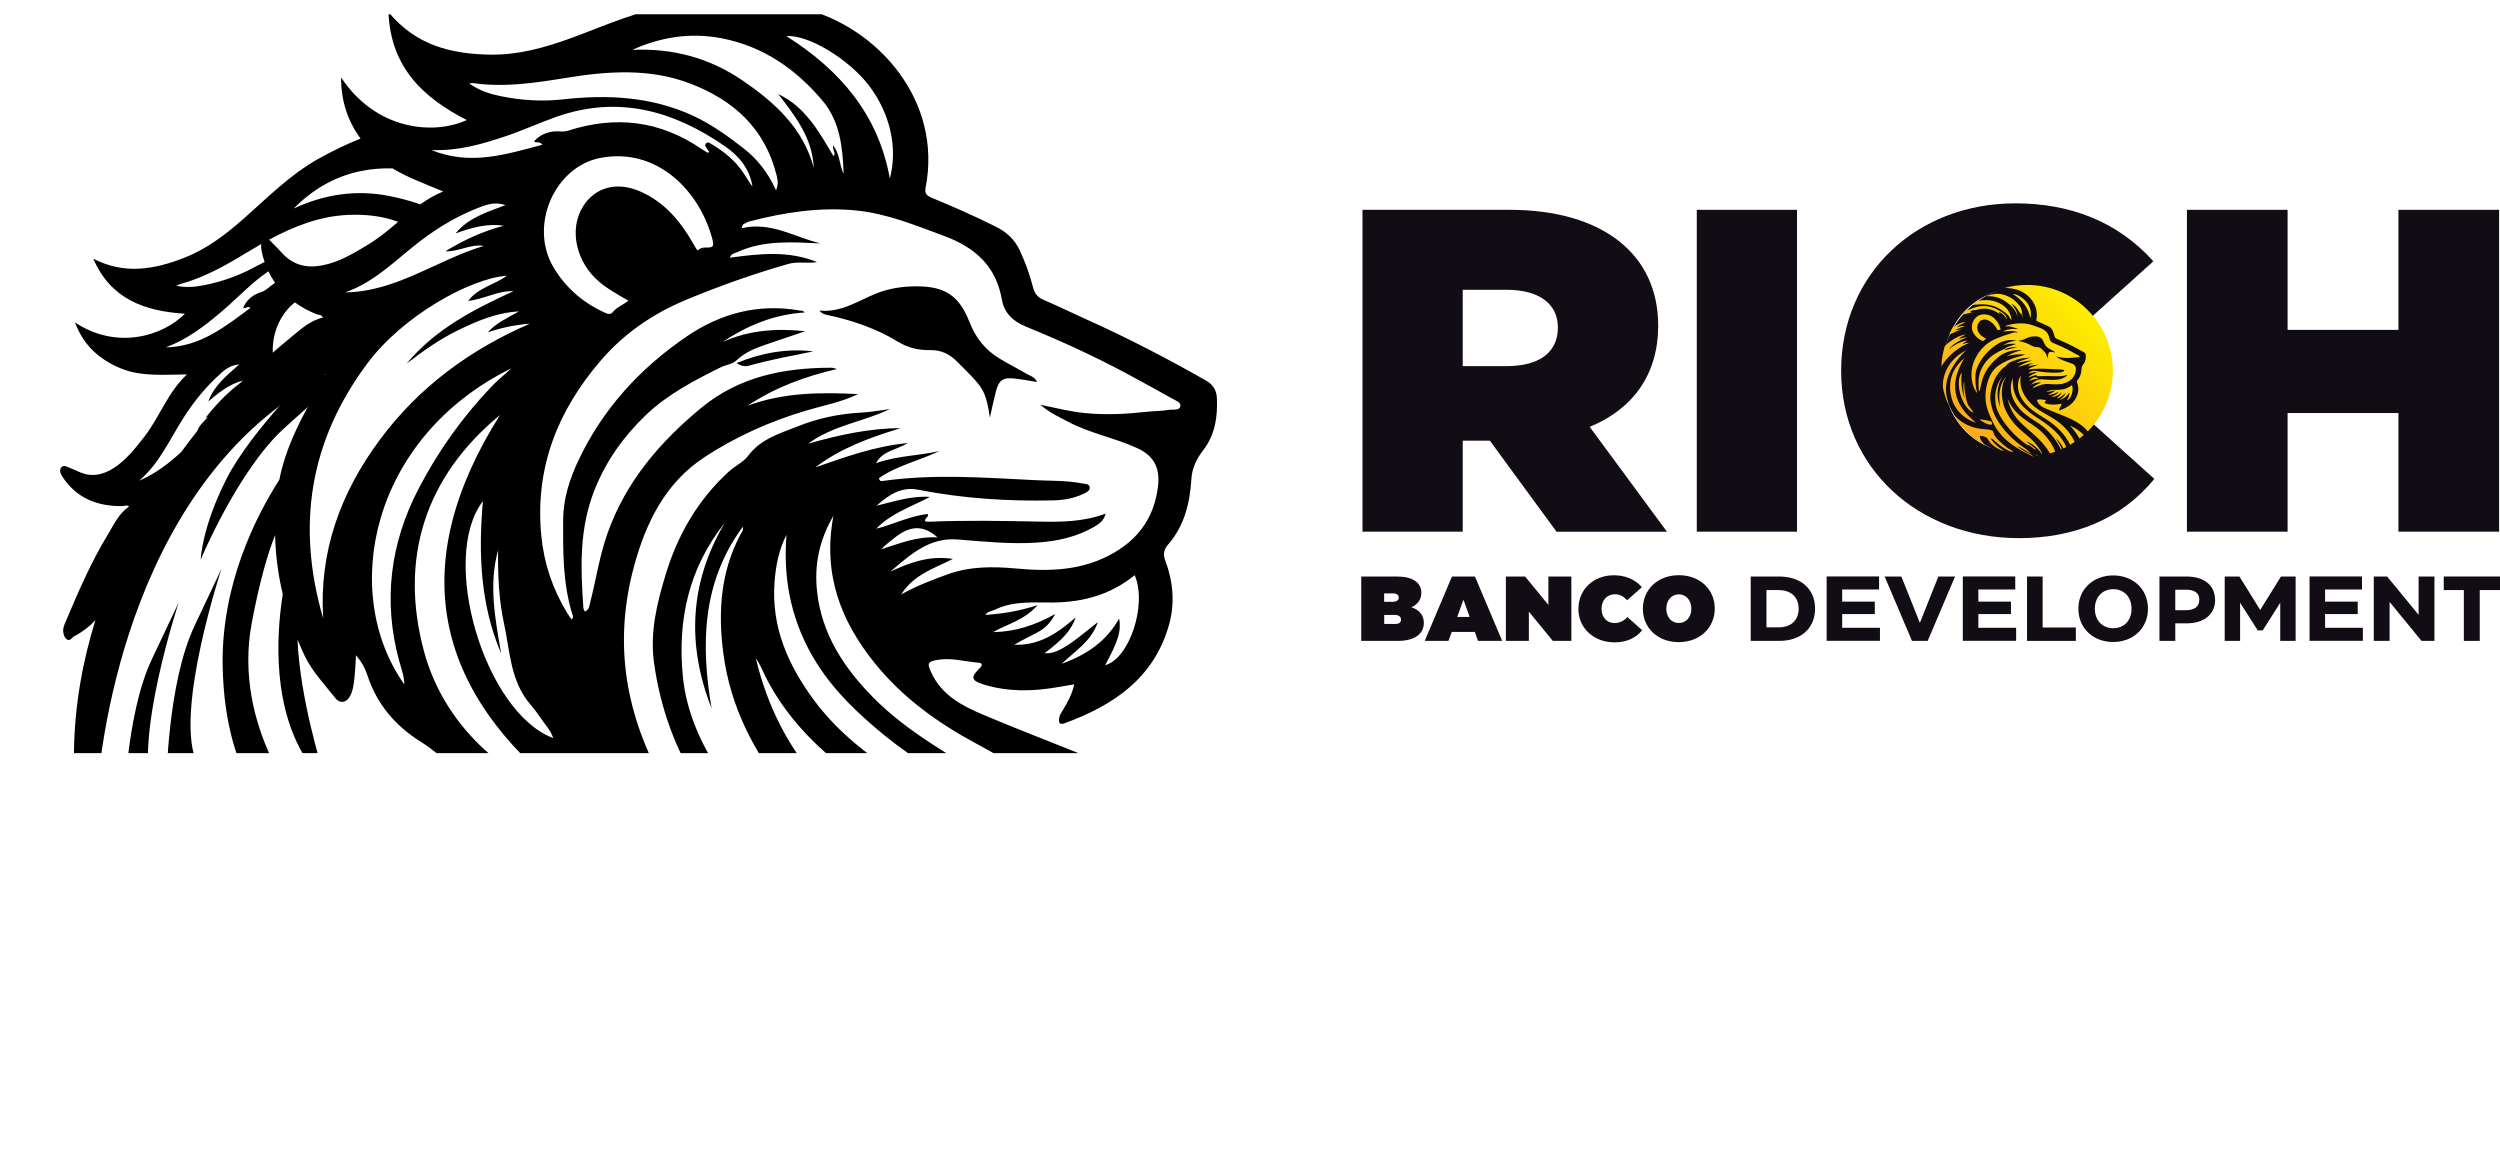 <?xml version="1.0" encoding="UTF-8"?>
<svg id="Layer_1" data-name="Layer 1" xmlns="http://www.w3.org/2000/svg" xmlns:xlink="http://www.w3.org/1999/xlink" viewBox="0 0 339.45 158.61">
  <defs>
    <style>
      .cls-1 {
        fill: none;
      }

      .cls-2 {
        fill: #120d15;
      }

      .cls-3 {
        fill: url(#linear-gradient);
      }

      .cls-4 {
        clip-path: url(#clippath);
      }
    </style>
    <linearGradient id="linear-gradient" x1="266.99" y1="58.57" x2="283.46" y2="42.1" gradientUnits="userSpaceOnUse">
      <stop offset="0" stop-color="#fbaa1c"/>
      <stop offset="1" stop-color="#feee00"/>
    </linearGradient>
    <clipPath id="clippath">
      <rect class="cls-1" y="1.94" width="168.61" height="100.32"/>
    </clipPath>
  </defs>
  <g>
    <path class="cls-2" d="M193.33,84.57c0,1.54-1.31,2.45-3.52,2.45h-4.98v-8.74h4.88c2.07,0,3.28.8,3.28,2.22,0,.91-.5,1.57-1.35,1.95,1.06.36,1.69,1.07,1.69,2.12ZM187.94,80.56v1.15h1.19c.5,0,.79-.22.79-.57,0-.37-.29-.57-.77-.57h-1.2ZM189.41,84.73c.54,0,.82-.22.82-.59,0-.4-.3-.64-.82-.64h-1.46v1.22h1.46Z"/>
    <path class="cls-2" d="M200.69,87.02l-.44-1.22h-3.13l-.45,1.22h-3.22l3.7-8.74h3.12l3.7,8.74h-3.27ZM197.86,83.77h1.69l-.84-2.35-.85,2.35Z"/>
    <path class="cls-2" d="M204.47,87.02v-8.74h2.61l3.16,3.85v-3.85h3.12v8.74h-2.52l-3.25-3.97v3.97h-3.12Z"/>
    <path class="cls-2" d="M214.32,82.65c0-2.63,2.06-4.54,4.79-4.54,1.49,0,2.83.49,3.83,1.61l-2.01,1.79c-.46-.55-1.05-.82-1.66-.82-.99,0-1.81.72-1.81,1.97s.8,1.94,1.77,1.94c.6,0,1.24-.26,1.74-.82l2,1.79c-.92,1.16-2.27,1.65-3.75,1.65-2.78,0-4.91-1.91-4.91-4.54Z"/>
    <path class="cls-2" d="M223.07,82.66c0-2.65,2.05-4.56,4.88-4.56s4.88,1.9,4.88,4.53-2.06,4.56-4.89,4.56-4.87-1.9-4.87-4.53ZM229.65,82.66c0-1.14-.71-1.96-1.7-1.96s-1.7.81-1.7,1.95.71,1.94,1.7,1.94,1.7-.8,1.7-1.92Z"/>
    <path class="cls-2" d="M237.71,87.02v-8.74h3.88c2.96,0,4.86,1.71,4.86,4.36s-1.9,4.38-4.86,4.38h-3.88ZM239.85,85.18h1.64c1.69,0,2.73-.95,2.73-2.53s-1.05-2.53-2.73-2.53h-1.64v5.07Z"/>
    <path class="cls-2" d="M250.13,85.24h5.13v1.77h-7.24v-8.74h7.12v1.77h-5.01v1.65h4.43v1.69h-4.43v1.86Z"/>
    <path class="cls-2" d="M259.61,87.02l-3.71-8.74h2.27l2.5,6.27h.02l2.5-6.27h2.27l-3.72,8.74h-2.14Z"/>
    <path class="cls-2" d="M268.62,85.24h5.13v1.77h-7.24v-8.74h7.12v1.77h-5.01v1.65h4.43v1.69h-4.43v1.86Z"/>
    <path class="cls-2" d="M275.23,87.02v-8.74h2.12v6.92h4.51v1.82h-6.63Z"/>
    <path class="cls-2" d="M282.2,82.65c0-2.62,1.99-4.52,4.73-4.52s4.72,1.89,4.72,4.52-1.99,4.52-4.73,4.52-4.72-1.89-4.72-4.52ZM289.42,82.65c0-1.59-1.02-2.65-2.48-2.65s-2.5,1.06-2.5,2.65,1.02,2.65,2.5,2.65,2.48-1.06,2.48-2.65Z"/>
    <path class="cls-2" d="M300.77,81.44c0,1.99-1.5,3.2-3.9,3.2h-1.51v2.38h-2.15v-8.74h3.67c2.4,0,3.88,1.2,3.88,3.16ZM296.82,82.85c1.12,0,1.8-.46,1.8-1.41s-.67-1.37-1.8-1.37h-1.46v2.78h1.46Z"/>
    <path class="cls-2" d="M309.71,78.28h1.99v8.74h-2.09v-5.18l-2.38,3.76h-.67l-2.4-3.76v5.18h-2.09v-8.74h2l2.82,4.54,2.82-4.54Z"/>
    <path class="cls-2" d="M315.7,85.24h5.13v1.77h-7.24v-8.74h7.12v1.77h-5.01v1.65h4.43v1.69h-4.43v1.86Z"/>
    <path class="cls-2" d="M322.31,87.02v-8.74h1.82l4.27,5.21v-5.21h2.15v8.74h-1.76l-4.33-5.29v5.29h-2.15Z"/>
    <path class="cls-2" d="M339.45,78.28v1.84h-2.75v6.9h-2.16v-6.9h-2.73v-1.84h7.64Z"/>
  </g>
  <g>
    <path class="cls-2" d="M211.34,72.19l-9.05-12.36h-3.68v12.36h-13.61V28.49h19.98c12.49,0,20.17,5.93,20.17,15.73,0,6.56-3.37,11.3-9.3,13.74l10.49,14.24h-14.98ZM198.61,39.35v10.36h5.99c4.25,0,6.93-1.75,6.93-5.24,0-3.31-2.68-5.12-6.93-5.12h-5.99Z"/>
    <path class="cls-2" d="M230.39,72.19V28.49h13.61v43.7h-13.61Z"/>
    <path class="cls-2" d="M249.99,50.34c0-13.11,10.18-22.73,23.66-22.73,7.37,0,13.86,2.43,18.73,7.87l-8.8,7.93c-2.44-2.93-5.62-4.31-9.18-4.31-5.87,0-10.61,4.31-10.61,11.24s4.68,11.18,10.49,11.18c3.43,0,6.81-1.44,9.49-4.37l8.74,7.87c-4.5,5.56-11.05,8.05-18.36,8.05-13.74,0-24.16-9.61-24.16-22.73Z"/>
    <path class="cls-2" d="M325.66,28.49h13.67v43.7h-13.67v-16.11h-15.05v16.11h-13.67V28.49h13.67v16.3h15.05v-16.3Z"/>
  </g>
  <g>
    <circle class="cls-2" cx="275.22" cy="50.34" r="11.56"/>
    <path class="cls-3" d="M271.81,39.97c.96.18,1.71.71,2.32,1.43.41.48.46,1.08.48,1.68-.1-.21-.08-.47-.24-.66,0,.04,0,.07.01.11,0,.04.05.08,0,.14-.33-.56-.64-1.13-1.27-1.43.39.51.79,1.01.82,1.69-.25-.92-.9-1.5-1.64-2.01-.76-.52-1.6-.74-2.52-.7.66-.3,1.34-.4,2.04-.27ZM264.42,54.27c-.37-1.38-.21-2.7.45-3.96.44-.85,1-1.63,1.66-2.33.13-.14.28-.26.47-.43-2.26,1.11-3.3,3.2-3.19,5.08.13.65.31,1.28.55,1.88.06.1.12.2.19.3,0-.2-.07-.37-.12-.55ZM268.18,41.37c1.02-.11,2.02-.07,2.97.37.42.19.79.46,1.16.74.33.25.57.56.76.97.06-.16.04-.25.01-.34-.26-1.08-.99-1.74-1.99-2.11-.85-.32-1.74-.29-2.62-.16-.25.18-.49.36-.72.55.14,0,.28,0,.42-.03ZM275.68,43.19c.19-.69.01-1.49-.48-2.13-.47-.61-1.41-1.18-1.9-1.14,1.24.78,2.11,1.81,2.37,3.27ZM270.24,57.19c-.42-.14-.86-.16-1.29-.25-.03,0-.08,0-.09.03-.02.04.01.07.04.09.44.28.86.58,1.4.6.15.03.19-.04.18-.17-.02-.15-.09-.26-.24-.31ZM277.75,57.49c-.71-.52-1.48-.94-2.17-1.5-.6-.49-1.16-1.01-1.57-1.67-.57-.9-.78-1.88-.7-2.95-.18.35-.25.71-.27,1.08-.08,1.03.31,1.9.9,2.71.65.89,1.55,1.49,2.46,2.06,1.53.94,2.66,2.22,3.44,3.81.04-.02.08-.04.12-.05-.2-.49-.47-.95-.8-1.42.33.19.72.71,1.02,1.32.13-.06.25-.12.38-.18-.59-1.35-1.62-2.35-2.8-3.2ZM280.83,58.59c-.85-1.06-1.97-1.78-3.15-2.42-.88-.48-1.69-1.05-2.33-1.84-.79-.98-1.21-2.06-.96-3.39-.33.57-.44,1.14-.38,1.74.11.98.61,1.75,1.29,2.43.81.83,1.84,1.35,2.78,1.98,1.29.86,2.32,1.94,3.01,3.3.21-.12.41-.25.61-.39-.22-.49-.52-.96-.89-1.41ZM276.09,61.95s-.09,0-.14,0c-.43-.28-.92-.45-1.36-.7-.94-.54-1.85-1.13-2.61-1.92-.35-.37-.67-.77-.95-1.2-.29-.45-.48-.93-.71-1.4-.75-1.49-.94-3.02-.5-4.64.27-1.01.72-1.92,1.62-2.51.72-.47,1.5-.82,2.33-1.07.4-.12.82-.19,1.2-.38-.86-.04-1.71-.04-2.53.27.62-.41,1.3-.67,2.06-.84-.07-.02-.1-.03-.12-.03-1.09,0-2.12.2-3,.92-.95.78-1.72,1.69-2.14,2.86-.19.52-.26,1.06-.4,1.6-.02.08-.02.18-.13.22-.01-.03-.03-.06-.03-.08-.06-.91-.1-1.8.25-2.7.27-.68.67-1.24,1.17-1.72.5-.48,1.11-.8,1.73-1.11.12-.06.26-.06.36-.16.19-.18.41-.27.65-.35.31-.11.62-.21.93-.31-.66-.07-1.29-.03-1.9.25.57-.38,1.19-.64,1.89-.68-.04-.05-.08-.04-.12-.05-.94-.16-1.8.07-2.57.59-1.08.73-1.94,1.67-2.5,2.86-.21.44-.35.89-.35,1.37,0,.72,0,1.45.21,2.15.01.04.04.08-.02.13-.03-.05-.07-.09-.1-.14-.34-.55-.54-1.14-.6-1.79-.15-1.55.38-2.87,1.37-4.02.53-.61,1.18-1.06,1.93-1.38.77-.32,1.56-.6,2.37-.83.22-.06.44,0,.66-.04-.65-.27-1.32-.19-2-.1.03-.1.11-.1.16-.13.61-.28,1.27-.23,1.92-.2-.6-.15-1.15-.51-1.81-.35.02-.06.03-.08.04-.09.04-.03.09-.05.14-.07.81-.21,1.62-.33,2.46-.25.71.07,1.35.34,2.01.58.71.26,1.19.69,1.32,1.46.05.31.26.5.55.62.81.33,1.6.69,2.36,1.11.33.18.66.36.98.54.08.05.22.09.2.18-.02.11-.17.07-.27.09-.17.03-.34.03-.5.04-.48.05-.96.08-1.45.03-.32-.03-.63-.11-1-.19.23.19.44.29.65.4.5.26,1.06.37,1.58.6.38.17.53.45.48.87-.08.68-.41,1.18-1.01,1.53-.71.41-1.47.44-2.26.37-.53-.05-1.06-.05-1.58.14-.34.13-.69.25-1.05.46.3-.46.75-.59,1.19-.81-.54-.08-.99.08-1.44.29.45-.39.89-.79,1.55-.74.61.05,1.21.11,1.82.07.46-.03.91-.13,1.32-.37.11-.06.22-.13.26-.3-.52.19-1.03.19-1.54.18-.84-.02-1.68-.03-2.53,0-.03,0-.05,0-.07,0-.03-.08.1-.09.05-.17-.41.05-.78.24-1.18.34.33-.35.79-.5,1.23-.73-.45-.03-.83.11-1.23.2.27-.24.56-.44.95-.37,1.02.2,2.06.27,3.1.25.24,0,.48-.05.7-.15.06-.03.15-.07.14-.15-.01-.09-.11-.07-.18-.09-.35-.07-.7-.06-1.05-.07-1.18-.06-2.35-.15-3.53.02-.02,0-.06.01-.08-.06.41-.29.93-.4,1.38-.62-.48.11-.97.1-1.45.28.15-.29.46-.3.73-.46-.78.08-1.45.33-2.13.56.59-.45,1.27-.69,1.96-.9-.73,0-1.43.16-2.12.36.56-.42,1.26-.5,1.88-.79-.22.03-.44.07-.66.08-.5.03-.99.13-1.45.31-.41.16-.85.29-1.15.68-.11.15-.3.23-.44.36-.71.65-1.18,1.45-1.46,2.36-.2.66-.36,1.33-.27,2.03.14,1.03.48,1.98,1.05,2.86.78,1.22,1.76,2.26,2.91,3.14.52.4,1.11.72,1.52,1.25-.65-.35-1.24-.78-1.9-1.08.23.25,1.14.85,1.45.97.3.12.59.24.79.5ZM273.93,47.16c-.6-.07-1.17.03-1.76.27.12.07.2.08.29.06.48-.14.98-.22,1.47-.33ZM275.88,46.94c.22.13.47.2.73.19.25,0,.45.09.62.27.11.12.23.23.34.34.28.3.33.42.41.94.04-.2.08-.4.13-.59.07-.28.17-.34.45-.3.08,0,.16.02.24.03.08.01.16.03.26.04-.05-.12-.16-.14-.24-.19-.21-.12-.42-.23-.63-.35-.33-.2-.54-.48-.68-.83-.23-.59-.55-.82-1.19-.82-.33,0-.66.04-.97.17-.42.17-.8.44-1.29.39.05.07.11.09.18.1.57.12,1.12.31,1.63.62ZM273.72,39.29c1.67.43,3.18,2.1,2.78,4.11-.03.13.03.18.14.23.5.21,1,.43,1.48.67.25.12.43.29.55.54.12.27.23.54.3.82.03.13.09.24.23.3.33.14.65.3.98.45.95.42,1.87.9,2.78,1.42.16.09.24.22.25.41.02.44-.04.84-.32,1.2-.15.19-.25.4-.26.66-.03.55-.16,1.07-.54,1.5-.09.11-.11.22-.06.36.18.48.23.99.08,1.49-.35,1.22-1.28,1.84-2.39,2.25-.12.04-.14,0-.13-.11.01-.08.06-.15.1-.22.1-.17.2-.35.24-.56-.15.03-.28.05-.41.07-.56.09-1.12.1-1.67-.07-.29-.09-.3-.17-.09-.37.06-.06.08-.12-.03-.13-.31-.02-.62-.12-.94-.06-.23.04-.24.08-.14.29.24.52.71.77,1.2.97.62.26,1.25.51,1.87.76.95.38,1.9.76,2.74,1.36.39.28.73.59,1.02.94,2.1-2.11,3.41-5.02,3.41-8.23,0-6.42-5.23-11.65-11.65-11.65-1.06,0-2.08.14-3.06.41.52,0,1.04.06,1.56.2ZM269.94,43.49c.56.24.93.69,1.23,1.21.03.06.09.17.11.15.1-.1.22-.03.32-.08.05-.02.03-.11.01-.17-.28-1.09-1.25-2.12-2.56-1.88-1.07.2-1.66,1.57-1.08,2.52.29.48.69.82,1.2,1.05.07.03.12.02.16-.03.09-.11.22-.16.36-.26-.24-.14-.46-.26-.66-.42-.55-.45-.72-1.22-.38-1.75.28-.43.77-.56,1.3-.34ZM276.44,61.63c.04.11.11.2.18.28.02,0,.04,0,.05,0-.06-.11-.12-.21-.24-.27ZM267.96,56.04c-.06-.19-.18-.3-.27-.43-.08-.11-.16-.23-.25-.33-.47-.54-.47-1.23-.61-1.88-.12-.55-.14-1.11-.13-1.67-.22.8-.07,1.58.07,2.36-.47-1.11-.52-2.28-.41-3.49-1.01,1.31.04,4.85,1.61,5.44ZM272.33,43.07c.07.1.13.21.2.31-.06-.41-.32-.71-.64-.93-1.18-.81-2.44-1.17-3.86-.67-.39.14-.76.31-1.15.44-.15.16-.3.32-.45.48.43-.05.84-.17,1.27-.28-.05-.09-.13-.04-.19-.07.01-.02.02-.03.03-.04.16-.16.36-.21.58-.19.06,0,.12,0,.17-.02,1.08-.35,2.1-.23,3.05.42.05.03.1.06.15.09.01,0,.02-.01.03-.02-.02-.03-.04-.05-.06-.08-.02-.04-.06-.08-.01-.12.04-.04.08,0,.12.02.29.17.55.38.74.67ZM277.26,61.68c.03-.14-.03-.2-.06-.26-.5-.96-1.24-1.71-2.07-2.39-.66-.53-1.29-1.09-1.82-1.75-.75-.94-1.28-1.97-1.44-3.17-.13-.95-.07-1.87.39-2.74.03-.05.08-.11.06-.19-.94,1.28-.97,2.7-.72,4.17-.57-1.46-.51-2.88.3-4.25-.82,1.04-1.08,2.22-.96,3.51.08.84.42,1.56.86,2.25.89,1.38,2.01,2.54,3.35,3.49.14.1.3.04.44.14.22.17.44.34.66.51.04.04.09.11.14.04.05-.06-.03-.1-.07-.14-.33-.31-.68-.57-1.04-.84-.06-.04-.11-.09-.15-.14.9.33,1.57.94,2.14,1.75ZM281.06,57.8c.04.09.13.14.19.2.43.48.81.99,1.1,1.54.2-.15.39-.31.58-.48-.52-.53-1.14-.96-1.87-1.27ZM275.72,51.5c-.08.06-.16.13-.23.21.41-.13.81-.3,1.29-.27-.41-.37-.74-.2-1.06.07ZM278.37,60c-.65-.94-1.47-1.72-2.43-2.35-.57-.38-1.15-.76-1.67-1.21-.66-.57-1.19-1.22-1.55-2.02-.03-.07-.07-.14-.12-.21.26,1.1.75,2.08,1.52,2.92.66.71,1.42,1.31,2.14,1.95.83.73,1.53,1.55,2.09,2.48.24-.07.47-.14.7-.22-.16-.46-.39-.91-.68-1.34ZM268.31,57.38c-3.13-2.44-3.72-5.35-1.57-8.76-1.73,1.42-2.32,3.3-1.75,5.43.5,1.87,2.09,3.03,3.32,3.33ZM266.36,44.74c-.31-.05-.58.14-.88.12.42-.26.86-.46,1.33-.59-.39-.06-.74.05-1.1.18.29-.36.72-.49,1.15-.65-.18-.06-.32-.05-.55.03-.4.15-.78.35-1.13.59-.2.33-.38.68-.54,1.03.57-.24,1.12-.54,1.72-.72ZM269.07,59.9c-.09-.11-.15-.23-.19-.37-.11-.35-.08-.38.26-.32.03,0,.06,0,.09.01.24.09.54.15.66.38.42.77,1.11,1.21,1.87,1.56.07.03.14.07.26,0-.69-.44-1.29-.93-1.74-1.63.26.02.38.18.52.31.58.52,1.2.99,1.9,1.34.2.1.41.18.7.15-.11-.07-.18-.13-.25-.17-.35-.17-.67-.39-.97-.64-.62-.54-1.3-1.04-1.54-1.89-.04-.13-.16-.18-.28-.22-.3-.09-.6-.11-.91-.13-1.16-.07-2.22-.41-3.18-1.08-.36-.25-.66-.56-1-.83,1.03,1.69,2.48,3.1,4.21,4.08-.13-.19-.26-.38-.4-.56ZM263.97,49.19c.9-1.21,2.07-2.07,3.45-2.67-.33.03-.65.09-.97.2.18-.21.43-.32.71-.48-.54.03-.96.22-1.39.43-.43.21-.82.48-1.19.77.66-.79,1.54-1.25,2.46-1.66-.36-.02-.67.18-1.04.22.24-.31.61-.37.89-.58-.73.06-1.98.7-2.83,1.58-.26.88-.43,1.8-.47,2.76.12-.19.25-.38.38-.57ZM281.31,52.3c-.56.45-1.18.62-1.87.63-.45,0-.91-.04-1.34.16-.07.03-.16.03-.22.12.4-.03.78-.09,1.2-.22-.3.34-.69.43-1.02.62.5,0,.96-.16,1.43-.42-.12.21-.22.32-.43.43-.17.09-.35.17-.51.27.56.02.99-.26,1.41-.63-.09.28-.29.51-.71.82.16.02.34-.05.63-.25.19-.13.37-.29.6-.46-.15.45-.51.65-.83.96.58-.21,1.02-.51,1.32-1.04.05.29-.02.52-.32,1.07.55-.15.97-1.39.68-2.07Z"/>
  </g>
  <g class="cls-4">
    <path d="M42.92,49.86s-8.75,8.47-12.14,15.11-3.53,11.01-3.53,11.01c0,0,5.08-12.14,11.29-17.79.51-.46.98-.89,1.42-1.29,4.92-4.43,5.64-4.81,5.64-4.81l-2.68-2.23Z"/>
    <g>
      <path d="M171.11,129.6c.9-2.11.48-3.91.1-5.63-1.41-6.26-5.34-10.75-10.4-14.39-4.97-3.58-10.6-5.82-16.23-8.06-3.7-1.47-7.4-2.92-11.07-4.47-2.9-1.22-5.66-2.66-7.07-5.75-.57-1.25-.5-1.46.85-1.7,1.88-.33,3.7.23,5.55.38.65.05.54.4.17.76-1.25,1.22-1.14,1.67.55,2.2,3.26,1.01,6.57.95,9.89.39.76-.13,1.52-.26,2.41-.41-.29,1.28-.83,2.32-1.45,3.34-.24.4-.54.78-.6,1.28-.08.63.06.91.76.66,6.6-2.43,12.08-6.08,14.14-13.3.85-2.96.58-5.93-.49-8.79-.32-.86-.2-1.5.36-2.14,2.22-2.54,2.98-5.63,3.18-8.88.09-1.52.69-2.77,1.57-3.9,1.64-2.12,2.01-4.53,1.9-7.11-.05-1.13-.55-1.88-1.48-2.41-5.35-3.04-10.8-5.87-16.41-8.38-1.93-.87-3.84-1.8-5.78-2.64-.82-.36-1.14-1-1.34-1.78-.42-1.68-1.03-3.29-1.76-4.87-.69-1.5-1.78-2.48-3.23-3.21-2.86-1.44-5.8-2.72-8.75-3.95-.65-.27-.96-.57-.81-1.33,2.35-11.91-6.56-21.79-16.44-24.31-5.59-1.43-11.18-1.44-16.87-.68-5.23.69-9.95,2.86-14.81,4.65-3.56,1.3-7.17,2.31-11,2.25-5.23-.09-10.05-1.22-13.81-5.78.3,7.5,4.69,11.62,10.64,14.66-4.47,2.05-12.28,1.44-17.07-5.79-.01,3.27.94,5.96,2.64,8.31-1.96.78-3.88,1.71-5.77,2.77-3.88,2.19-6.93,5.32-10.21,8.2-2.4,2.11-4.92,4.02-7.92,5.2-4.1,1.61-8.16,2.32-12.38.14,2.35,5.47,6.94,7.12,12.43,7.47-2.9,2.95-9.15,5.01-14.92,1.18,1.16,3.09,3.25,4.99,6.12,6.2,2.84,1.2,5.91.88,9.08.86-2.66,2.5-3.73,5.85-5.86,8.56-1.21,1.54-2.41,3.08-4.11,4.17-1.58,1.01-3.15,1.23-4.79.45-.35-.16-.7-.32-1.06-.45-.41-.15-.9-.54-1.25-.09-.33.42-.04.94.23,1.35,1.87,2.8,4.66,3.94,8.1,3.89.27,0,.56-.22.88.06-1.41.96-2.05,2.44-2.88,3.8-2.32,3.81-4.05,7.87-5.77,11.93-.17.39-.33.8-.29,1.23.04.46.19.94.6,1.13.36.17.59-.32.9-.48,1.13-.58,2.06-1.33,2.87-2.17-1.71,5.5-2.85,11.55-2.91,18.03-.28,28.79,3.11,5.92,3.11,5.92,0,0,1.58-35.69,24.93-53.14.51-.38.98-.74,1.44-1.09,1.48-1.07,3.03-2.09,4.66-3.16-.34,1.27-1.08,2.17-1.64,3.14-2.03,3.55-3.82,7.18-4.61,11.21-3.16,4.94-7.89,14.2-7.7,25.25.28,16.52,8.19,21.6,8.19,21.6l2.82-1.98s-9.74-11.15-7.06-25.41c1.08-5.76,2.21-9.51,3.17-11.94.06,2.72.41,5.39,1.04,8.02-.91,5.83-1.43,15.75,3.55,22.98,7.48,10.87,11.15,10.59,11.15,10.59l-9.32-9.74s-3.08-9.73-3.37-17.66c.3.74.62,1.48.97,2.21,1.02,2.13,2.66,3.83,4.1,5.67.75.97,1.75.69,2.23-.57.38-.98.41-2.03.51-3.07.06-.64.07-1.28.12-2.12.76.89,1.23,1.74,1.53,2.66,1.28,3.97,3.78,6.91,7.3,9.12,2.9,1.82,5.19,4.44,8.01,6.41,5.66,3.95,11.94,5.98,18.8,6.37,1.81.1,3.63.2,5.39.75.72.23,1.45.54,1.66,1.32,1.42,5.06,5.44,7.98,9.1,11.2,1.73,1.52,3.63,2.8,5.71,3.81.45.22.83.55,1.49.99-1.71.18-2.95-.31-4.13-.89-4.15-2.04-7.79-4.83-11.22-7.9-.84-.75-1.56-1.73-3.1-1.83,2.69,4.14,6.23,7.03,10.3,9.61-.69.37-1.13.16-1.53-.03-4.48-2.12-8.55-4.67-11.03-9.25-.73-1.35-2.48-1.72-3.93-2.24-.16-.06-.34-.04-.51-.07-2.02-.34-2.17-.15-1.55,1.91.24.8.61,1.5,1.12,2.17,1.03,1.34,1.97,2.74,2.94,4.13.57.82,1.07,1.61.59,2.74-.36.86.53,1.21,1.11,1.49,3.86,1.86,7.69,3.79,11.99,4.47,4.27.68,8.42,2.03,12.72,2.46,6.87.69,13.59,2.08,20.14,4.24,8.7,2.88,16.26,7.63,22.72,14.13.21.21.42.44.61.68.34.42.68,1.22,1,1.21.56-.02.85-.77,1.2-1.25,5.49-7.41,7.78-15.69,6.95-24.9-.74-8.16-4.63-14.74-9.94-20.66-.37-.41-.91-.66-1.15-1.21,8.74,3.68,14.78,10.02,18.51,19.01ZM150.06,90.31c1.77-3.27,2.2-4.61,1.9-6.33-1.76,3.11-4.36,4.9-7.8,6.15,1.9-1.82,4-3.03,4.91-5.67-1.35,1.06-2.4,1.96-3.52,2.75-1.72,1.21-2.75,1.58-3.72,1.48,2.48-1.84,3.68-3.19,4.22-4.86-2.47,2.18-5.01,3.85-8.32,3.71.98-.61,2.03-1.07,3.04-1.62,1.19-.64,1.82-1.31,2.51-2.55-2.75,1.54-5.48,2.42-8.44,2.46,1.95-1.11,4.25-1.62,6.04-3.66-2.49.8-4.72,1.17-7.1,1.32.39-.52.91-.51,1.32-.71,2.52-1.23,5.25-.94,7.9-.97,4.08-.05,7.77-1.04,11.07-3.71,1.73,4.01-.74,11.36-4.01,12.22ZM118,11.63c2.89,3.8,3.92,8.52,2.82,12.61-1.54-8.62-6.72-14.72-14.04-19.33,2.91-.25,8.46,3.09,11.22,6.72ZM97.94,5.19c5.66,1.08,10.1,4.17,13.74,8.48,2.4,2.85,2.74,6.38,2.87,9.94-.61-1.25-.49-2.77-1.45-3.88-.02.24.05.44.08.65.03.24.31.45-.01.82-1.96-3.29-3.79-6.68-7.5-8.43,2.32,3,4.65,5.98,4.82,10-1.46-5.41-5.3-8.87-9.71-11.87-4.5-3.07-9.49-4.37-14.93-4.13,3.89-1.75,7.9-2.38,12.09-1.58ZM64.38,11.3c4.22.59,8.36-.06,12.51-.73,5.64-.92,11.32-1.32,16.79.76,5.89,2.24,10.21,6.11,11.77,12.5.13.54.29,1.08-.08,2.01-1.12-2.46-2.55-4.26-4.48-5.76-2.17-1.68-4.36-3.25-6.86-4.4-5.63-2.57-11.54-2.86-17.56-2.19-2.87.32-5.71.14-8.52-.44-1.46-.3-2.88-.75-4.26-1.73.35-.02.53-.05.69-.03ZM68.68,18.49c2.34-.79,4.57-1.82,6.9-2.64,8.38-2.94,15.83-.82,22.8,3.97,1.91,1.31,3.42,3.07,3.79,5.52-.44-.58-.8-1.21-1.2-1.82-1.11-1.7-2.66-2.94-4.38-3.97-.21-.13-.46-.33-.71-.09-.25.24-.07.47.08.68.11.17.23.33.34.49-.06.04-.13.08-.19.12-.29-.18-.6-.35-.88-.54-5.6-3.83-11.63-4.54-18.05-2.48-.32.1-.68.15-1.01.12-1.32-.11-2.48.2-3.46,1.12-.07.07-.12.17-.19.26.33.21.79-.08,1.11.43-4.91,1.28-9.68,2.88-15.05.72,3.76.12,6.93-.83,10.1-1.89ZM81.43,38.33c1.17.97,2.51,1.69,3.9,2.5-.78.61-1.59.87-2.11,1.54-.2.25-.51.34-.92.16-3.02-1.33-5.41-3.35-7.12-6.19-3.4-5.64.08-13.73,6.39-14.91,7.8-1.45,13.52,4.68,15.17,11.1.08.33.2.85-.08.98-.57.26-1.3-.14-1.87.46-.12.13-.46-.53-.64-.86-1.75-3.07-3.94-5.7-7.28-7.14-3.11-1.34-6.03-.56-7.67,2-2,3.12-1.01,7.66,2.23,10.35ZM68.03,88.65c-.79-4.63-1.7-9.25-.4-13.95-.03,3.32.08,6.62.79,9.89.84,3.83.85,7.91,3.63,11.1.54.62,1.02,1.29,1.48,1.97.53.77,1.21,1.45,1.59,2.56-9.34-3.5-15.5-24.41-9.55-32.18-.63,7.12-.34,14.02,2.44,20.61ZM68.37,30.66c-2.82.73-5.41,1.94-7.89,3.46,1.79.09,3.39-1.03,5.21-.73-6.34,1.89-11.85,6.22-18.82,6.31,4.09-1.42,6.99-4.54,10.31-7.06,2.53-1.92,5.25-3.5,8.23-4.6,1.35-.5,2.16-.52,3.23-.19-2.55.96-5.06,1.73-6.78,3.84,2.11-.75,4.22-1.39,6.5-1.04ZM40.03,41.06c.86.61,1.81,1.14,2.87,1.58.3.13.72.02.95.49-1.97.44-3.31,1.86-4.8,3.05-.69.55-1.35,1.13-2.01,1.71-.1-2.54.91-5.16,2.99-6.83ZM38.21,34.27c-.31-.36-.64-.71-.99-1.03-.22-.21-.44-.52-.69-.69,3.36-1.82,6.88-3.2,10.74-3.37,2.46-.11,4.75.18,6.8.94-1.29,1.09-2.58,2.17-4.01,3.04-1.99,1.21-3.98,2.43-6.33,2.88-2.19.41-4.02-.08-5.51-1.77ZM48.85,23.26c1.53-.33,3.01-.44,4.46-.39,2.11,1.28,4.49,2.12,6.87,3.13-1.14.46-2.15,1.07-3.12,1.75-1.4-.5-2.87-.88-4.39-1.17-4.37-.83-8.62-.2-12.79,1.73,2.53-2.55,5.47-4.3,8.96-5.05ZM23.93,38.81c.27-.12.4-.21.53-.24,3.45-.92,6.49-2.72,9.53-4.56.5-.3.99-.59,1.49-.88-.07.34,0,.73.07,1.09.1.47.23.92.38,1.35-.48.24-.96.49-1.44.74-2.15,1.16-4.4,1.94-6.76,2.41-1.22.24-2.45.37-3.81.08ZM22.51,47.17c2.96-1.12,5.16-2.84,7.33-4.65,1.6-1.33,3.05-2.82,4.63-4.17.65-.56,1.31-1.06,1.98-1.51.26.55.56,1.07.9,1.56-.37.26-.74.54-1.11.84-.22.18-.49.33-.76.41-1.05.34-1.88.94-2.37,1.94-.04.08-.05.17-.07.25.32.05.59-.31.98-.04-3.46,2.53-6.72,5.25-11.51,5.37ZM18.89,65.27c2.78-2.37,4.16-5.62,6.03-8.55,1.43-2.24,3.1-4.28,5.1-6.06.91-.8,1.53-1.08,2.46-1.18-1.71,1.53-3.45,2.91-4.19,5.03,1.4-1.21,2.84-2.34,4.66-2.83-.07.07-.14.15-.21.22-1.85,1.4-3.43,3.03-4.84,4.85.12-.04.24-.1.35-.15-.22.23-.43.46-.65.69-.33.36-.66.74-.81,1.22-.68.86-1.41,1.81-2.17,2.85-1.68,1.56-3.51,2.96-5.72,3.91ZM43.88,83.96c-3.66-12.54-1.88-24.06,6.01-34.63,4.82-6.46,13.92-11.51,18.94-11.9-1.66,1.26-3.87,1.58-5.27,3.43,2.23-.25,4.04-1.42,6.16-1.32-5.41,2.47-10.63,5.17-14.52,9.84,2.24-1.71,4.51-3.35,7.06-4.57,2.5-1.2,5.03-2.34,8.21-2.53-1.67.95-3.15,1.6-4.23,2.85,1.85-.65,3.74-1.02,5.71-1.18-8.15,3.53-15.09,8.62-20.39,15.78-5.32,7.18-8.25,15.15-7.68,24.23ZM69.42,50.03c-1.11,1.01-1.99,1.72-2.75,2.53-3.92,4.12-7.19,8.73-9.81,13.75-3.88,7.43-4.87,15.25-2.67,23.4.28,1.02.69,2.03.71,3.23-8.84-12.52-4.53-33.54,14.52-42.92ZM57.57,88.44c-3.38-12.56.1-23.67,10.32-32.09-12.71,20.13-9.21,37.36,9.29,51.79-7.24-1.77-16.63-8.64-19.61-19.7ZM88.97,109.85c-3.19-.11-5.7-1.92-8.28-3.55-.18-.12-.35-.29-.25-.53.1-.25.35-.24.56-.2,2.53.52,5.14.63,7.6,1.45.85.29,1.29.96,1.41,1.85.1.77-.14,1.19-1.03.98ZM114.35,131.06c-5.58-3.2-10.96-6.65-15.42-11.35-2.09-2.2-3.98-4.54-5.63-7.11-1.69-2.64-2.84-5.5-4.23-8.27-4.44-8.83-5.57-17.88-2.98-27.44,1.62-5.99,4.27-11.34,9.57-14.82,4.23-2.78,8.87-4.85,13.76-6.31,2.37-.71,4.83-1.15,7.08-2.25-5.08-.26-10.12-.23-14.99,1.58,3.65-2.44,7.67-3.95,12.15-4.99-.42-.1-.58-.17-.74-.17-6.46,0-12.53,1.18-17.72,5.46-5.61,4.63-10.19,9.98-12.68,16.93-1.1,3.07-1.57,6.29-2.37,9.43-.12.47-.11,1.04-.75,1.29-.07-.18-.18-.33-.19-.49-.37-5.39-.59-10.67,1.49-15.96,1.59-4.02,3.95-7.3,6.94-10.18,2.95-2.84,6.59-4.74,10.25-6.55.69-.34,1.54-.38,2.12-.94,1.1-1.04,2.45-1.61,3.85-2.09,1.82-.63,3.65-1.24,5.47-1.86-3.88-.41-7.65-.16-11.24,1.48,3.39-2.27,7.03-3.77,11.16-4.02-.21-.3-.49-.24-.74-.28-5.55-.96-10.64.4-15.19,3.48-6.37,4.32-11.46,9.85-14.79,16.9-1.22,2.58-2.06,5.27-2.07,8.1-.01,4.27-.05,8.57,1.24,12.73.07.21.23.48-.09.74-.2-.29-.41-.55-.58-.84-1.99-3.26-3.17-6.73-3.54-10.59-.87-9.18,2.24-16.94,8.11-23.75,3.12-3.62,6.97-6.28,11.42-8.15,4.58-1.92,9.23-3.56,14-4.93,1.27-.37,2.62-.04,3.93-.25-3.85-1.59-7.83-1.15-11.85-.6.19-.6.65-.59.97-.74,3.63-1.68,7.48-1.37,11.33-1.2-3.54-.87-6.79-3-10.7-2.06.1-.35.15-.48.24-.54.26-.15.53-.31.82-.39,4.77-1.23,9.6-1.98,14.53-1.48,4.17.42,8.01,2.02,11.91,3.46,4.18,1.55,7.04,4.07,7.83,8.62.32,1.85,1.52,2.97,3.28,3.69,4.76,1.95,9.45,4.09,13.98,6.54,1.94,1.05,3.88,2.1,5.8,3.19.47.27,1.29.54,1.18,1.07-.14.65-1.03.41-1.58.5-.98.17-1.98.15-2.97.26-2.85.32-5.69.46-8.55.16-1.89-.2-3.72-.65-5.93-1.12,1.36,1.15,2.63,1.7,3.84,2.34,2.96,1.56,6.29,2.16,9.32,3.55,2.26,1.03,3.12,2.67,2.84,5.14-.47,4.01-2.42,6.99-5.95,9.05-4.2,2.45-8.7,2.59-13.34,2.16-3.16-.29-6.28-.31-9.36.82-2.04.74-4.06,1.5-6.23,2.7,1.75-2.74,4.45-3.51,7.03-4.82-3.21-.5-5.86.5-8.49,1.72,2.67-2.28,5.27-4.68,9.15-4.36,3.58.29,7.17.66,10.77.42,2.74-.18,5.39-.76,7.79-2.17.63-.37,1.27-.78,1.51-1.76-3.06,1.14-6.09,1.14-9.11,1.08-4.98-.1-9.96-.19-14.94.02-.16,0-.32-.04-.44-.05-.18-.46.58-.55.32-1.01-2.45.3-4.63,1.41-6.98,2.01,1.98-2.07,4.66-2.94,7.3-4.32-2.66-.17-4.92.65-7.25,1.19,1.61-1.43,3.32-2.62,5.63-2.17,6.06,1.19,12.18,1.59,18.34,1.45,1.42-.03,2.84-.27,4.14-.9.37-.18.9-.4.83-.89-.08-.51-.66-.44-1.06-.52-2.05-.4-4.14-.33-6.21-.43-6.96-.34-13.92-.89-20.88.11-.14.02-.35.08-.47-.38,2.45-1.74,5.48-2.36,8.19-3.69-2.82.66-5.74.62-8.58,1.65.9-1.71,2.69-1.75,4.33-2.74-4.62.45-8.58,1.93-12.58,3.31,3.48-2.64,7.49-4.08,11.59-5.33-4.31.02-8.45.94-12.55,2.11,3.32-2.49,7.47-2.95,11.09-4.7-1.31.16-2.58.42-3.88.48-2.96.15-5.87.76-8.59,1.85-2.43.97-5.05,1.69-6.77,4.01-.65.87-1.77,1.37-2.6,2.12-4.21,3.83-6.96,8.59-8.6,13.98-1.19,3.9-2.16,7.88-1.59,12,.84,6.07,2.86,11.73,6.18,16.92,4.62,7.23,10.41,13.35,17.2,18.58,3.07,2.36,6.55,4.24,9.01,7.37-3.82-2.05-7.33-4.61-11.23-6.4,1.36,1.46,6.75,5.03,8.59,5.75,2.2.85,4.35,1.79,5.39,4.18-2.83-2.45-6.43-3.51-9.61-5.34ZM119.66,74.58c.43-.47.9-.83,1.36-1.21,1.9-1.58,3.85-2.57,6.28-.4-2.82-.17-5.19.84-7.64,1.61ZM125.3,133.23c.9.49,1.3,1.33,1.71,2.18-.76-.58-1.34-1.3-1.71-2.18ZM130.13,133.55c-3.34-4.75-7.32-8.39-12.64-10.32.26.32.57.59.91.83,2.14,1.55,4.25,3.13,6.18,4.94.23.22.68.48.39.82-.3.36-.6-.05-.85-.26-1.28-1.03-2.57-2.04-3.88-3.03-.82-.62-1.76-.24-2.6-.83-7.92-5.63-14.58-12.45-19.83-20.64-2.62-4.08-4.63-8.35-5.1-13.29-.72-7.64.81-14.61,5.67-20.74-4.77,8.13-5.15,16.51-1.76,25.16-1.48-8.71-1.31-17.13,4.24-24.67.12.48-.18.79-.35,1.11-2.7,5.12-3.03,10.57-2.28,16.18.95,7.12,4.09,13.24,8.54,18.77,3.14,3.91,6.87,7.2,10.74,10.33,4.92,3.98,9.31,8.42,12.25,14.12.19.36.54.68.38,1.53ZM142.54,145.82c-.6-2.28-1.6-4.37-2.53-6.49-3.63-8.26-9.01-15.24-15.73-21.17-4.28-3.77-8.77-7.3-12.65-11.53-4.56-4.96-7.45-10.74-9-17.24.27.39.52.8.72,1.23,2.1,4.71,5.29,8.59,9.16,11.96,3.08,2.68,6.48,4.92,9.87,7.15,5.67,3.74,10.48,8.33,14.35,13.92,4.45,6.42,6.17,13.63,6.26,21.33,0,.29.02.61-.44.85ZM151.74,142.69c-.05.38,0,.85-.58,1.11-.28-4.3-1.16-8.39-2.66-12.34-1.76-4.6-4.76-9.05-7.16-10.43,2.08,2.89,3.73,5.76,4.96,8.87,1.49,3.76,2.4,7.86,2.05,9.73-.27-.29-.27-.65-.34-.98-.6-2.7-1.03-5.46-2.21-7.99-4.6-9.88-11.44-17.72-20.76-23.48-5.41-3.34-10.7-6.92-14.56-12.17-3.51-4.77-5.78-9.93-5.31-16.02.17-2.2.57-4.32,1.62-6.38-.51,6.34.76,12.12,4.11,17.45,2.47,3.91,5.77,6.99,9.31,9.88,4.04,3.29,8.6,5.81,12.81,8.86,7.48,5.42,13.87,11.75,17.24,20.61,1.64,4.31,2.03,8.74,1.48,13.28ZM157.36,146.62c-.18.52-.19,1.12-.78,1.62.06-.49.1-.84.15-1.18.83-5.88.12-11.61-2.06-17.09-3.97-9.98-10.82-17.65-19.66-23.56-5.6-3.75-11.66-6.83-16.46-11.72-3.98-4.05-6.98-8.58-7.61-14.39-.38-3.54.25-6.87,2.22-10.26-1.48,7.88.97,14.26,5.66,20.06,3.79,4.67,8.53,8.07,13.76,10.88,6.99,3.76,13.58,8.04,18.63,14.29,7.55,9.34,10.17,19.7,6.14,31.33Z"/>
      <path d="M126.29,47.54c1.49-.04,2.67.55,3.68,1.58.67.68,1.36,1.33,2.01,2.03,1.67,1.78,1.95,2.49,2.43,5.56.26-1.17.5-2.35.8-3.51.42-1.63.98-1.99,2.66-1.79.47.06.94.12,1.41.2.46.07.92.16,1.53.26-.32-.72-.95-.84-1.42-1.11-1.23-.72-2.5-1.36-3.72-2.1-1.92-1.16-3.22-2.85-4.03-4.93-1.38-3.51-3.24-4.82-7.04-4.85-1.95-.02-3.89.26-5.71,1-2.46,1.01-4.73,2.59-7.62,2.29.31.41.67.52,1.06.6,3.39.72,6.64,1.83,9.63,3.65,1.31.8,2.8,1.16,4.34,1.11Z"/>
      <path d="M100,49.3c.69.43,1.18.5,1.71.35,2.87-.82,5.8-1.33,8.72-1.94-3.54-.41-6.93.16-10.43,1.59Z"/>
      <path d="M26.4,85.01c-3.67,7.76-3.81,21.32-3.81,21.32,0,0,6.64,3.81,3.95-3.25-2.68-7.06,3.53-25.84,3.53-25.84l-3.67,7.76Z"/>
      <path d="M24.28,81.77l-3.67,7.76c-3.67,7.76-3.81,21.32-3.81,21.32,0,0,6.64,3.81,3.95-3.25-2.68-7.06,3.53-25.84,3.53-25.84Z"/>
    </g>
  </g>
</svg>